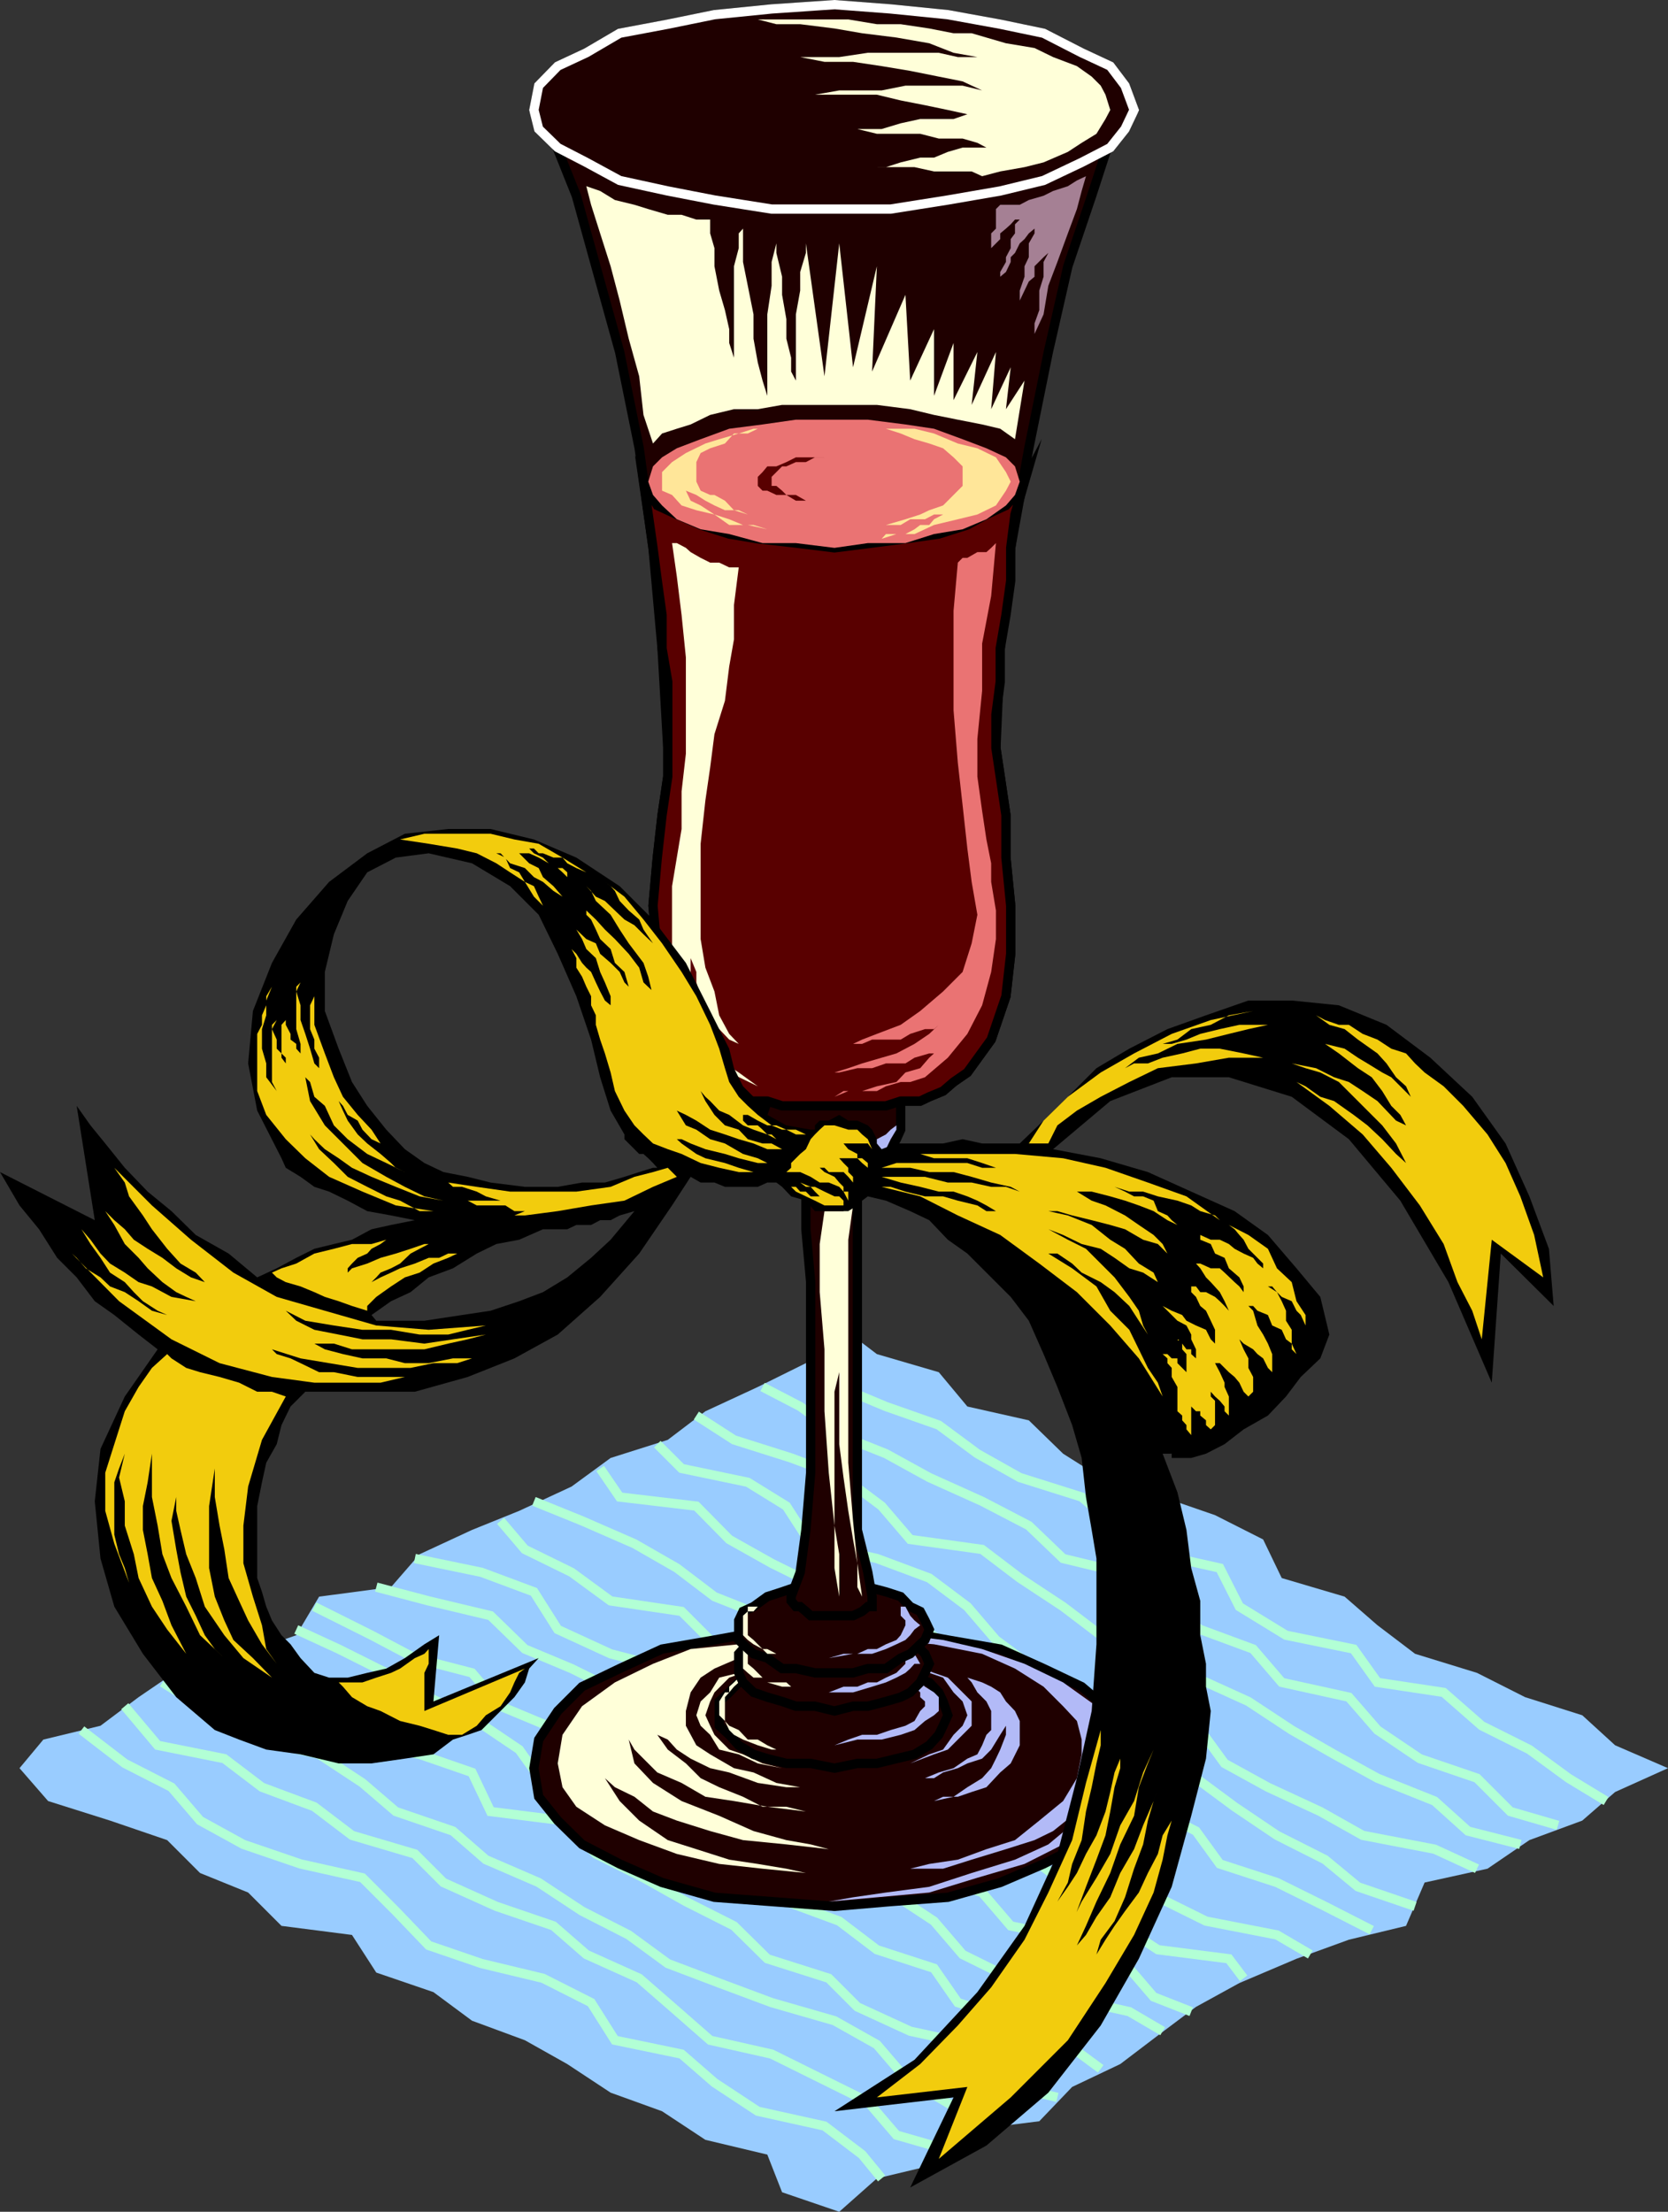 <svg xmlns="http://www.w3.org/2000/svg" width="350.199" height="464.177"><rect width="100%" height="100%" fill="#333333" stroke="none"/><path fill="#9cf" d="m350.2 371.08-11.102-4.802-6.899-6.3-12-3.801-10.101-5.098-13-4-7.899-6-6.898-6-13.203-3.902-3.899-8.098-10.101-5.101-11-3.801-13-4.098-7.899-5-7.199-7-12.902-2.902-6-7.2-13-3.8-7.899-6-7 7.902-10.101 5-11 5.098-7.899 6-12 3.8-8.199 6-11 5.102-9.902 4-11 5.098-6 6.902-15.098 2-4.8 8.098-11.102 3.902-13.2 3.098-8.8 6-8 6-12 2.902-5 6 6 6.899 13 4.101 12 4.098L42 393.079l10.098 4.098 7 7 14.8 1.902L79 413.978l12 4.101 8.098 6 11.101 4.098 8.899 5 9.101 6L139 443.079l9.098 6 13 3.098 3.101 7.902 12 4.098 7.899-7 13-3.098 6-7 15.101-1.902 6.899-7.2 10.101-4.8 7.899-6 8-6 9.101-5 12-5.098 11-4 12-2.902 3.899-9.098 13.203-2.902 8.797-6 11.101-4.098 6.899-6 11.101-5"/><path fill="none" stroke="#b2ffd5" stroke-miterlimit="10" stroke-width="1.95" d="m185.098 457.177-4.098-5-7.902-6-14-3.098-9.098-6-6.902-6-14-2.902-5-7.899L114 415.177l-12.902-3.098L90 408.28l-6.902-7.2-7-7-13-2.902-12-4.098-9.098-5-6-7-9.8-5-9.102-7M199 451.177l-10.8-3.098-6-7-10.102-5-10.098-5-12.902-2.902-8-7-6.899-6-11.101-5-6.899-6-12-4.098-11.101-5-6-6-13.2-3.902-7.898-6-11-4.098-7.902-6-14-2.8-6.899-8.2m182.899 88.098-8.899-4.098-10.101-6-6-7-8.899-5-13.199-3.8-11-4.102-10.8-4.098-8.2-6-9.8-5-9.102-6-11.098-4.8-6.902-6-12-4.102-7-6-9.098-6-13-3.098-8.902-5.101-11-6.899M222 440.177l-12.902-3.098-5.098-8-12.902-2.8L180 421.176l-6-6-12.902-4.098-7-6.902L144 399.079l-8.902-5-10-5-7-7L103 380.177l-3.902-8.2-11-3.8L73 365.079l-7.902-5.101L60 352.079l-13.902-4.101m185 86.199-6.899-5.098-11.101-5-12-3.8-5-7.2-12-3.902-7.899-6-11.101-4.098-9.098-6-12.902-2.8-8-7.2-6-7L114 374.177l-5-7-8.902-6-10.098-5-8.902-5.098-10-5-8.899-4.101m181.899 84.3-7-4.101-13.899-3.098-11-3.902-10.101-5-6-7-9.098-6-14.902-3.098-7.899-6-5.101-7-12-4-12-3.902-5-6.899-13-3.199-12-5-6-7-12-3.101L78 343.177l-12-6m184.098 85-7.899-3.098-6-7-10.101-5-13.899-2.902-6-7-12-4.098-5.101-7.902-10-4.098-14.899-3.101-6-6.899-11.101-4.8-6-6.301-11-4.801-10.098-5-9.8-4.098-7.2-7-13-3.101-11-2.899m182.098 82.098L258 411.079l-14.902-1.902-9.098-6-7.902-6-7.899-6-9.101-6-13-3.098-7-7-9.098-5-9.8-5-13.2-3.902-10.8-4.098-6-6.902-12-3.098-11.102-5.101-5-7.899-11-4.101-14-2.899m188 83.098-7-4.098-14.899-2.902-10.101-5-9.098-6-6-6-12-4.098-8.902-6-6-7-11-5-7.899-6-10.101-4.101-13.899-2.899-8.199-6-6.902-6.902-14.899-2.2-8.199-6-9.8-4.8-5.102-6M288 405.08l-9.8-5-10.102-5-12-3.903-5-6.899L241 379.177l-10.8-5-9.102-5.098-14-2.8-11-5.102-9.098-5-7-7-9.8-4.098-10.102-6-10.098-4-7.902-6-8.899-5.101-11-4.801-10.101-4.098m185 85.001-12-4.102-6.899-5.7-10.101-5.101-8.899-6-8.101-6L240 369.079l-12-4-7.902-6-11-5.101-7-6-7.899-6L180 339.079l-7.902-6-10.098-5-8.902-5-6.899-7-16.101-1.902-4.098-6m184.098 84-8.899-4.098-15.101-2.902-8.899-5-11-5.098-9.101-5-5.098-7-13.902-4-11-3.902-9.899-5-8.101-6-6-7-8-6-11-4.098-13.899-3.101-5.101-7.899-8.098-5-13.902-2.902-5.098-5.098m181.2 84.001-11-2.802-7-6.3-12-4.801-9.102-5-8.899-5.098-9.101-6-11-5-7-6-13-2.902-7.899-6-9.101-6-7.899-6-15.101-2.098-6-7-8-6-11-4.101-12-3.801-7.899-5.098m180.899 86.001-10-2.903-7-7-12-4.098-8.899-6-6-6.902-14.101-3.098-6-7L252 341.978l-8.902-6-7.899-6-12-2.899-7.199-6.902-9.8-5.098-11.102-5-9.098-5-9.8-3.902-8.2-6-7.902-4.098M337.2 377.978l-7.9-4.801-8.202-6-10-5-8-7-13.899-2.098-5-7L270 343.177l-9.8-6-4.102-8.098-13-2.902-9.098-6-6.902-6-13-4.098-8.899-5-8.101-6L186 295.177l-9.8-4.098-5.102-6"/><path fill="#1f0000" d="m175.2 400.08 11.8-1 12-.903 11-3.098 9.098-3.902 8-4.098 6-5 4-5 1-6-1-6-4-6-6-5.101-8-3.801-9.098-4.098-11-1.902-12-2.2-11.8-.898-13.2.899-12 2.199-11 1.902-8.902 4.098-7.899 3.8-5.101 5.102-4 6-1 6 1 6 4 5 5.101 5 7.899 4.098 8.902 3.902 11 3.098 12 .902 13.2 1"/><path fill="none" stroke="#000" stroke-miterlimit="10" stroke-width="1.95" d="m175.2 400.08 11.8-1 12-.903 11-3.098 9.098-3.902 8-4.098 6-5 4-5 1-6-1-6-4-6-6-5.101-8-3.801-9.098-4.098-11-1.902-12-2.2-11.8-.898-13.2.899-12 2.199-11 1.902-8.902 4.098-7.899 3.8-5.101 5.102-4 6-1 6 1 6 4 5 5.101 5 7.899 4.098 8.902 3.902 11 3.098 12 .902zm0 0"/><path fill="#ffffd9" d="m117.098 370.08 1 5 2.902 4.097 6 3.902 7.2 3.098 7.898 2.902 8.902 2.098 9.098 1 9.101.902-4.101-.902-6-1-6-.899-6.899-2.199-6-1.902-6-4.098-4.101-4.101-3.098-4.801 2.098 1.902 4.101 2 3.899 3.098 5 1.902 7 2.2 6.902 1.898 9.098.902 8.902 1-3.8-1-5.102-.902-6.899-1.899L151 381.08l-7.902-3.101-6-3.801-3.899-4.098-1.199-5 1.2 2.098 1.898 1.902 2.902 2.899 5.098 2.199 5 2.902 6 .899 7 1.199 8.101 1-4.101-1h-5L156 377.079l-5-2-3.902-1.902-3.098-3.098-3.8-2.902-2.2-3.098 2.2 1 1.898 2.098 2.902 1.902 4.098 2 4 .899 6 2.199 6 .902h7H168l-5-.902-4.8-2.2-4.102-.898-5-2.902-2.899-1.899-2.199-4.101v-3.098l1-3.902 2.098-3.098 2.902-1.902 5.098-2.2 4-.898h5.101l3.801-1h4.098l-7.899-1h-9.101l-10.098 1-7.902 3.098-8 3.902-6.899 5-4.101 6-1 6"/><path fill="#ffffd9" d="M175.2 347.08h-6l-5 .898-5.102 1.199-4 1.902-4.098 1-1.902 3.098-2 1.902-.899 2.899.899 2.199 2 1.902 1.902 3.098 4.098 1 4 1.902 5.101 1 5 .899h6-6l-5-.899-4.101-1-4.098-1.902-2.902-1-3.098-3.098-.902-1.902-1-2.2 1-2.898.902-1.902 3.098-3.098 2.902-1 4.098-1.902 4.101-1.2 5-.898h6"/><path fill="#b2baf7" d="M202.098 352.08h1l.902 1 1.2 2.097 1 1 .898.902 1 2v4l-1 1-.899 2.2-1 1.898-2.101.902-2.899 2-3.101.899-2.899 1.199h1.899l1.902-1.2 3.098-.898 2-1 3.101-1 1.899-1.902 1.902-3.098 1.2-1.902v1.902l-1.2 3.098-.902 1.902-1 2-1.899 2.098-3.101 1.902-2.899 2-4.101.899 1.902-.899h3.098l2.902-1 3.098-1 2.902-3.101 2.2-1.899 1.898-3.8v-5.102l-1-2.098-1.899-2-1.199-1.902-1.902-1.2-1.899-.898-3.101-1h-1"/><path fill="#b2baf7" d="m185.098 344.177 5-1 7.902 1 8.2 1.902 8.898 3.098 8.101 3.902 7 5 5 6 1.899 7-1.899 6-5 6-7 4-8.101 4.098-9.899 2.902-10.101 3.098-11 1-10.098.902 5.098-.902 6.902-1 9.098-1.2L204 393.08l9.098-2.8 7-3.2 6-5 3.101-4.101-1.199 1.199-2.902 1.902-4 3.2-3.899 1.898-6 1.902-7.199 2.2-6 1.898h-6.902l4-1 6-.899 6-2.199 6-1.902 5.101-4.098 5-4.101 2.899-4.801 1-5v-3.098l-1-3.902-2.899-3.098-4.101-4.101-6-3.801-6.899-3.098-10.101-2-11-.902"/><path fill="#1f0000" d="m175.2 371.08 4.8-1h4.098l4.101-1 3.801-.903 3.098-1.899 2-2.199.902-1.902 1-2.2-1-2.898-.902-1.902-2-2.098-3.098-1-3.8-1.902-4.102-1H180l-4.8-1.2-5 1.2h-5.102l-4 1-2.899 1.902-3.101 1-2 2.098-2.098 1.902v5.098l2.098 1.902 2 2.2 3.101 1.898 2.899.902 4 1h5.101l5 1"/><path fill="none" stroke="#000" stroke-miterlimit="10" stroke-width="1.95" d="m175.2 371.08 4.8-1h4.098l4.101-1 3.801-.903 3.098-1.899 2-2.199.902-1.902 1-2.2-1-2.898-.902-1.902-2-2.098-3.098-1-3.8-1.902-4.102-1H180l-4.8-1.2-5 1.2h-5.102l-4 1-2.899 1.902-3.101 1-2 2.098-2.098 1.902v5.098l2.098 1.902 2 2.2 3.101 1.898 2.899.902 4 1h5.101zm0 0"/><path fill="#ffffd9" d="M151 359.08v.898l1.2 1.199.898 1.902 1 1 1.902 1 3.098 1.2 2.902.898h4.098H163l-1.902-.899-2-1.199H157l-1.902-2-2-.902-.899-1v-5l.899-1 1-1.2 1-.898.902-1h-.902l-1 1-1 .899v1.199h-.899L151 357.079v2"/><path fill="#b2baf7" d="M197.098 358.08v1l-1 .898-1.899 1.199-2.199 1.902-2.902 1-4 1H180l-4.8 1.2 2.898-1.2 2.902-1h3.098l2.902-1 3.098-.902 1.902-1 1.2-2.098 1-1v-1l-1-.902v-1l-1.2-1.2h-.902l-2-.898-2.098-1h2.098l2 1h2.101l1 .899 1.899 1.199 1 1v1.902"/><path fill="#b2baf7" d="M176.2 347.08h4.8l5 .898 5.098 1.199 5 1.902 2.902 1 5 5v5.098l-5 5-2.902 1-5 1.902-5.098 1-5 .899h-4.8 4.8l5-.899 5.098-1 4-1.902 2.902-1 2.2-3.098 1.898-1.902 1-2.2-1-2.898-1.899-1.902-2.199-3.098-2.902-1-4-1.902-5.098-1.2-5-.898h-4.8"/><path fill="#1f0000" d="m175.2 359.08 3.898-1h3.101l3.801-1 3.098-.903 2-1 2.101-2.098 1-2 .899-1.902-.899-2.098-1-1-2.101-1.902-2-1-3.098-1.2-3.8-.898-3.102-1h-8l-4 1-2.899.899-3.101 1.199-2.899 1-2.199 1.902-.902 1v4l.902 2 2.2 2.098 2.898 1 3.101.902 2.899 1h4l4.101 1"/><path fill="none" stroke="#000" stroke-miterlimit="10" stroke-width="1.95" d="m175.2 359.08 3.898-1h3.101l3.801-1 3.098-.903 2-1 2.101-2.098 1-2 .899-1.902-.899-2.098-1-1-2.101-1.902-2-1-3.098-1.2-3.8-.898-3.102-1h-8l-4 1-2.899.899-3.101 1.199-2.899 1-2.199 1.902-.902 1v4l.902 2 2.2 2.098 2.898 1 3.101.902 2.899 1h4zm0 0"/><path fill="#ffffd9" d="M156 347.978v2.199l1 .902 1.2 1h1.898l1 1 3.101.899h1.899l-1-.899h-4l-2-2-.899-.902-1.199-1v-4.098l1.2-.902h.898l1-1h-1l-.899 1H157v.902h-1v2.899"/><path fill="#b2baf7" d="M193.2 349.177H192l-.902 1-1 .902-1.899 1-2.199 1-2.902.899-4 1.199H174l3.098-1.2H180l2.2-.898h1.898l1.902-1 2.2-1 .898-.902 1-1v-1.2l-1-1.898-.899-1-2.199-.902h-1.902 4.101l.899.902h1l1 1 .902 1 1.2 2.098"/><path fill="#1f0000" d="M175.2 351.08h3.898l3.101-.903H186l3.098-2.2 2-.898 2.101-2 1-.902.899-2.2-.899-1.898-1-1.902-2.101-1-2-2.098-3.098-1-3.8-1h-15.102l-2.899 1-3.101 1-2.899 2.098-2.199 1-.902 1.902v4.098l.902.902 2.2 2 2.898.899 3.101 2.199h2.899l4 .902h4.101"/><path fill="none" stroke="#000" stroke-miterlimit="10" stroke-width="1.95" d="M175.2 351.08h3.898l3.101-.903H186l3.098-2.2 2-.898 2.101-2 1-.902.899-2.2-.899-1.898-1-1.902-2.101-1-2-2.098-3.098-1-3.8-1h-15.102l-2.899 1-3.101 1-2.899 2.098-2.199 1-.902 1.902v4.098l.902.902 2.2 2 2.898.899 3.101 2.199h2.899l4 .902zm0 0"/><path fill="#ffffd9" d="M156 341.978v1.199l1 1 1.2.902 1.898 1 1 1h5H163l-1.902-1h-1l-1-1-.899-.902-1.199-1v-5h1.2l.898-1h1H157v1l-1 .902v2.899"/><path fill="#b2baf7" d="m193.2 341.08-1.2.898-.902 1.199-1 1-1.899.902-2.199 1-2.902 1h-4l-5.098.899 3.098-.899H180l2.2-1h1.898l1.902-1 2.2-.902.898-1 1-2.098v-1l-1-1v-1.902l-.899-1.2-2.199-.898h-1.902H186l2.2.899.898 1.199h1l1 1.902.902 1 1.2 1"/><path fill="#1f0000" d="M183.098 335.08v2.097h-.899l-1.199 1-1.902.902h-8.899l-1-.902-1.199-1h-.902l-1-1.2v-.898l1.902-5.101 1.2-8.899 1-12v-40l-1-11.101v-9.801l-2.102-1.2-1-1.898-1.899-2-2.199-1.902-.902-2.098-1-2v-3.101l1-2.899H156l-1.902-.902-1.899-1.2-3.101-1.898-2-2-5-6.902-3.098-9.098-1-8.902-.902-10.098.902-10.101 1-8.899 1.2-8.101v-6l-1.2-20.899-1.902-21.101-2.899-20.899-4.101-20.203-5-18L121 41.079l-4.8-12-4.102-6 1-5.101 4-4.102 6-2.797 7-4.101 10.101-1.899 9.801-2 12-1.203 13.2-.898 11.8.898 12 1.203 11 2 9.098 1.899 8 4.101 6 2.797 3.101 4.102 1.899 5.101-5 6-3.899 12-5 14.797-4.101 18L216 94.079l-3.8 20.899-2.2 21.101-.902 20.899.902 6 1.2 8.101v8.899l1 10.101v10.098l-1 8.902-3.102 9.098-5 6.902-2.899 2-2.199 1.899-2.902 1.199-1.899.902h-4.101v6l-.899 2-1.199 2.098-1 1.902-1.902 2-1.899 1.899-2.199 1.199v72.902l2.2 8.899.898 5.101"/><path fill="none" stroke="#000" stroke-miterlimit="10" stroke-width="1.95" d="M183.098 335.08v2.097h-.899l-1.199 1-1.902.902h-8.899l-1-.902-1.199-1h-.902l-1-1.2v-.898l1.902-5.101 1.2-8.899 1-12v-40l-1-11.101v-9.801l-2.102-1.2-1-1.898-1.899-2-2.199-1.902-.902-2.098-1-2v-3.101l1-2.899H156l-1.902-.902-1.899-1.2-3.101-1.898-2-2-5-6.902-3.098-9.098-1-8.902-.902-10.098.902-10.101 1-8.899 1.2-8.101v-6l-1.2-20.899-1.902-21.101-2.899-20.899-4.101-20.203-5-18L121 41.079l-4.8-12-4.102-6 1-5.101 4-4.102 6-2.797 7-4.101 10.101-1.899 9.801-2 12-1.203 13.2-.898 11.8.898 12 1.203 11 2 9.098 1.899 8 4.101 6 2.797 3.101 4.102 1.899 5.101-5 6-3.899 12-5 14.797-4.101 18L216 94.079l-3.8 20.899-2.2 21.101-.902 20.899.902 6 1.2 8.101v8.899l1 10.101v10.098l-1 8.902-3.102 9.098-5 6.902-2.899 2-2.199 1.899-2.902 1.199-1.899.902h-4.101v6l-.899 2-1.199 2.098-1 1.902-1.902 2-1.899 1.899-2.199 1.199v72.902l2.2 8.899zm0 0"/><path fill="#590000" d="M189.098 231.08h4.101l1.899-.903 2.902-1.2 2.2-1.898 2.898-2 5-6.902 3.101-9.098 1-8.902v-10.098l-1-10.101v-8.899L210 162.978l-.902-6v-7l.902-6.899v-7l1.2-7 1-7.203v-6.898l.898-7 2-6.899-1 1.899-2.899 3.101-4.101 1.899-4 2.199-6 1.902-7 1-7 .899-7.899 1-8.101-1-8-.899-6-1-6-1.902-5-2.2L138 106.08l-1.902-3.101-1-1.899 1 6.899 1 7 .902 6.898 1 7.203v7l1.2 7v19.899l-1.2 8.101-1 8.899-.902 10.101.902 10.098 1 8.902 3.098 9.098 5 6.902 2 2 3.101 1.899 1.899 1.199 1.902.902h5.098l3.101 1H186l3.098-1"/><path fill="none" stroke="#000" stroke-miterlimit="10" stroke-width="1.95" d="M189.098 231.08h4.101l1.899-.903 2.902-1.2 2.2-1.898 2.898-2 5-6.902 3.101-9.098 1-8.902v-10.098l-1-10.101v-8.899L210 162.978l-.902-6v-7l.902-6.899v-7l1.2-7 1-7.203v-6.898l.898-7 2-6.899-1 1.899-2.899 3.101-4.101 1.899-4 2.199-6 1.902-7 1-7 .899-7.899 1-8.101-1-8-.899-6-1-6-1.902-5-2.2L138 106.08l-1.902-3.101-1-1.899 1 6.899 1 7 .902 6.898 1 7.203v7l1.2 7v19.899l-1.2 8.101-1 8.899-.902 10.101.902 10.098 1 8.902 3.098 9.098 5 6.902 2 2 3.101 1.899 1.899 1.199 1.902.902h5.098l3.101 1H186Zm0 0"/><path fill="#a58094" d="m228 36.978-.902 3.101-1 3.797-1.899 5.102-2.199 6-1.902 5-1 6-1.899 4.101v2.899-5.102l1-2.797v-4.101l.899-2.899v-3.101l1-1.899 1-2-1 2-1 .899-1.899 1.898v2.203l-1.199 1-.902 1.899-1 2.101v2-4.101l1-2.899v-2.203l.902-1.898v-2.899l1.2-2.101v-1l-1.2 1-.902 1.199-1 .902-1 2-.899.899v1l-1 2.101-1.199 1v-1l1.2-2.101v-1l1-1.899v-1.902l.898-1.2V47.08l1-1h-1l-.899 1-1 .899-1.199 1v1.199l-1.902 1.902v-3.101l1-1v-4.102l.902-.898h4.098l1.902-1 3.098-.899 2-1 3.101-1 1.899-1.203 1.902-.898"/><path fill="#ffffd9" d="m141.098 113.978 1 7 1 8.101.902 8.899v20.199l-.902 7.902v7.899l-2 12v14.199l1 7.902 2.902 6 3.098 6 5 5 6 2.899-4-2.899-2.899-1.902-3.101-4.098-1-3.101-1.899-3.801v-3.098L145 204.978v-3.899l1.2 2.899v2.199l.898 2.902 1 1.899 1 3.101 1.902 1.899 2.098 2.199 2 .902-2-2.101-2.098-3.899-1-5-1.902-5-1-6v-20l1-9.101 1-6.899.902-7 2.2-7 .898-7.203 1-5.7v-7.198l1-7.899h-2l-2.098-1h-1.902l-2-1-2.098-1.203-1-.898-1.902-1h-1"/><path fill="#ea7373" d="m201.098 118.08-.899 10.097v20.902l.899 11 1 8.899 1 9.101.902 7 1.2 6.899-1.2 6-1.902 6-4.098 4.101-4.8 4.098-4.102 2.902-5 1.899-3.098 1.199-1.902.902H181l2.098-.902h6l2-1.2 3.101-1h1.899l1-.898-2 1.899-3.098 2.101-3.8 2-3.102.899-4.098 1.199-2.902 1-2.899.902h-2.101 3.101l3.801-.902h3.098l2.902-1h4.098l1.902-1.2 3.098-.898h1l-1 .899-1.899 2.199-3.101.902-1.899 2-4.101.899-3.098 1h-2.902l-2.899 1.199 1.899-1.2h7l1.902-1 3.098-.898h2l3.101-1 4.801-4.101 4.098-5 3.101-6 1.899-7 1-6.899v-6l-1-6v-3.902l-1-5-.899-6-1-7.2v-7.898l1-10.101v-9.899l1.899-10 1-11.101-1 1-1 .898h-1.899l-2.101 1.203h-1l-1 1m13-16.999-1-3.204-1.899-1.898-4.101-1.899-5-1.902-6-2.2-6-.898-7.899-1h-15.101l-7 1-7 .899-6 2.199-5 1.902L139 95.978l-1.902 1.898-1 3.203 1 2.797 1.902 2.203 3.098 2.899 5 2.101 6 1 7 1.899h7l8.101 1 7-1h7.899l6-1.899 6-1 5-2.101 4.101-2.899 1.899-2.203 1-2.797"/><path fill="#ffe699" d="M183.098 89.978H192l4.098 1 5 2.101 4.101 1 3.899 1.899 2.101 3.101 1 2-1 1.899-2.101 3.101-3.899 1.899-4.101 1-5 1.199-4.098 1.902h-3.8l-3.102 1 .902-1h4.098l1.902-1 1.2-.902h1.898l1-1.2 1.902-1h-1.902l-1.899 1h-3.101l-2 1.2H186l4.098-1.2 3.101-1 1.899-.898 2.902-1 1-1 2.098-2.101 1-1v-4.102l-1.899-1.898L198 94.079l-2.902-1-3.098-.902-2.902-1.2-3.098-1h-2.902m-22 .001h-2.899l-3.101 1L151 92.177l-2.902.902-4.098 2-2.902 1.899L139 99.079v3.899l2.098.898 2 2.203 3.101 1 3.801.899 3.098 2.199H157l4.098.902-2.899-.902H156l-2.902-1.2-3.098-1-2.902-1.898-2.098-1-1-2.101-.902-1.899.902 1.899 2.2.898 1.898 1.203 1.902 1 2.2 1h2.898l1.902.899-2.902-.899-1.899-2-2.199-1.203h-.902l-2-.898-.899-1.899v-4.101l.899-1.899 2-1 3.101-1 1.899-2.101H157l2.098-1h2"/><path fill="#590000" d="M162 101.08v-1l1-1 1.2-1.204h.898l2-.898h2.101l1.899-1H174h-6.902l-2 1-2.098.898h-1.902l-1 1.203-1 1v1.899l1 1h1l1.902.898h2.098l2 1.203H174h-4.8l-2.102-1.203h-2l-.899-.898-1.199-1h-1v-.899"/><path fill="#b2baf7" d="M188.2 236.177v.902l-1.2 2-1 2.098-.902 1.902-2 2-3.098.899-1.902 2.199h-2.899v-1.2l1-1v-6H181l2.098-.898h1l1.902-1 1-1 1.2-.902"/><path fill="#1f0000" d="m238.098 23.08-1.899-5.102-3.101-4.102-6-2.797-8-4.101L210 5.079l-11-2-12-1.203-11.8-.898-13.2.898-12 1.203-9.8 2-10.102 1.899-7 4.101-6 2.797-4 4.102-1 5.101 1 4 4 3.899 6 3.101 7 3.797 10.101 2.203L150 41.978l12 1.898h25l12-1.898 11-1.899 9.098-2.203 8-3.797 6-3.101 3.101-3.899 1.899-4"/><path fill="none" stroke="#fff" stroke-miterlimit="10" stroke-width="1.95" d="m238.098 23.08-1.899-5.102-3.101-4.102-6-2.797-8-4.101L210 5.079l-11-2-12-1.203-11.8-.898-13.2.898-12 1.203-9.8 2-10.102 1.899-7 4.101-6 2.797-4 4.102-1 5.101 1 4 4 3.899 6 3.101 7 3.797 10.101 2.203L150 41.978l12 1.898h25l12-1.898 11-1.899 9.098-2.203 8-3.797 6-3.101 3.101-3.899zm0 0"/><path fill="#ffffd9" d="M204 6.978h-3.8l-5.102-1-6-.899h-5l-6-1h-19l3.902 1h5l7.2.899 5.8 1 7.2.898 6.898 1.203 5.101 2 5 .899h-4.101l-4-.899h-14.899l-6 .899h-11.101H168l5.098 1h6l6 .898 6 1 6 1.203 5 1 4.101 1.899-4.101-1h-12l-5 1h-8.899l-5.101.898h13l5 1.203 5.101 1 4.801 1 4.098.899 3.101 1-3.101-1-2.899 1h-7l-4.101.898-4 1.203h-7H180l4.098 1h9.101l3.899 1h5l3.101.899 1.899 1h-5l-3.098.898-2.902 1.203h-2.899l-4.101 1-3.098 1h-1.902H192l4.098.899H204l2.2 1 3.8-1 5.098-.899 4-1 5.101-2.203 2.899-1.898 3.101-1.899 1.899-3.101 1-1.899-1-3.203-1-1.898-1.899-1.899-3.101-2.203-5-1.898-3.899-1.899-6-1L204 6.978m9.098 85.199-3.098-2.2-3.8-.898-5.102-1-5-1-5-1.203-7-.898h-19.899l-5.101.898h-5l-5 1.203-4.098 2-2.902.899-3.098 1-1.902 2.101-2-6-.899-8.101L132 71.079l-1.902-8-1.899-7.203L126 48.978l-1.902-6-1-3.899 2.902 1 3.098 1.899 4.101 1 2.899.898 4.101 1.203h2.899l3.101 1h2.899v2.899l.902 3.101v3.797l1 5.102 1.2 4.101.898 4v2.899l1 3.101V55.876l1-3.797v-3.101l.902-1v7l1 5 1.2 6v5.101l.898 5 1 3.797 1 3.203V65.978l.902-6v-5l1-3.899v-2.101 4.101l1.2 5v3.797l.898 5.102v4.101l1 4v2.899l1 1.898V65.978l.902-5v-3.899l1.2-4v-2l3.898 27.899 3.101-27.899 2.899 26 5-21.203-1 22.102 7-16.102 1 18 5-10.797v14l4.101-11.101v12l5-10.102L204 84.978l5.098-11.102-1 12 4.101-8.797-1 8.797 3.899-6-2 12.3m-52 144.904v1l.902 1 1 .898v2.199l1.2.902 1.898 2h1l.902.899v-.899h-.902l-1-1v-1l-1-.902v-3.098H163v-1h-1l-.902-1m18 15.899-1 7.199v46.8l1 12.2.902 8.902 1 7-1-2v-5l-.902-5-1-6-1-7-.899-7v-15.101l-1 4.101v28.098l1 6v8.902l-1-6v-8.902L174 309.079l-.902-12.902v-13l-1-12v-10.098l1-6.902h4l1-1.2h1"/><path d="m141.098 252.978 3.902-6-7-1.899h-.902l-2.899.899-3.101 1-4.098 1.199h-4.8l-5.102.902h-6.899l-7.199-.902-4.8-1.2-5.102-1-4-1.898L85 241.177l-3.902-4.098-4-5-3.2-5-2.8-7-2.899-7.902v-8.2l1.899-7.898 2.902-7 4.098-6 6-3.101 6.902-.899 9.098 2.098 8 4.8 6 6 4 8.2 3.902 8.902 3.098 9.098 1.902 7.902 2.2 7 2.898 5v1l.902.899 2.2 2.199h.898l1 .902 1 1 .902 1 7 1.899 2.098 1.199H150l2.2.902h6.898l2-.902H163l1.2.902 1.898 2 3.101.899 1.899 2.199h7l1.902-1.2 1-1 1.2-.898 3.8.899 5.098 2.199 4 1.902 3.902 4.098 4.098 2.902 5 5 4.101 4.098 3.801 5 3.098 7 2.902 6.902 3.098 8 2 6.899.902 8.199 1.2 6.902 1 6v18l-1 14-3.102 14.098L222 389.079l-6.902 15.098-9.899 13.902L192 432.28l-16.8 10.8 25-2.902-9.102 18.902 16-8.8 13-11.102 11-14.098 8-14L246 395.978l4.098-14.899 3.101-12 1-10-1-5.101v-4.801l-1.199-6v-7.2l-1.902-6.898-1-8-1.899-7.902-3.101-8.098H246v.899h4.098l3.101-.899 3.899-2 4-3.101 5.101-2.899 3.801-4 3.098-4.101 4.101-3.899 1.899-5-1.899-7.902-5-6-6-7-7-5-9.101-4.098-9.098-4.101-9.902-2.899-10-1.902 12-10.098 12.902-5h12l13.2 4.098 12 8.902 10.8 12.899 10.098 17.101 9.101 21.098 1.899-27.098 11.101 11-1-12-4.101-11-5-11.101-7-9.801-8.797-8.2-9.203-6.898-10-4.101-9.899-1h-9.101l-8.899 3.101-8.101 2.899-8 4.101-6.899 4.098-6 6-5.101 5-5 4.8h-7.899l-4.101-.898-4.098.899h-9.8l-3.102 1.199-1-1.2v-.898l-1-2-.899-.902-2.199-1h-1.902l-1.899-1.2-2.199 1.2h-1.902l-1 1v.902h-.899l-5.101-.902-4-2.2-2-2.898-3.098-3.101-1.902-3.801-1-4.098-2.098-4.101-1.902-3.801L144 202.079l-6.902-9.101-7-7-9.098-6-8.902-3.801-9.098-2.2h-8.902l-9.098 1-7.902 4.102-8 6-6.899 7.899-5.101 9.101-4 10.098-1 11L54 233.079l5.098 10 .902 2 3.098 1.899L66 249.079l3.098 1L73 251.978l4.098 2.199 5 .902 5 1-5 1-4.098.899-4.102 2.199-3.8.902-4.098 1-3.8 1.899-4.102 2.199L54 268.079l24 7.899 4.098-2.899 4.101-1.902L90 268.079l5.098-1.902 5-3.098 4.101-2 4.801-.902 5-2.2h5.098l1.902-.898h3.098l1.902-1h2.2l1.898-1 3.101-.902-5 6-4.101 3.8-5 4.102-5.098 3.098-5 1.902-6 2-6 .899-7.902 1.199H79l-1-1.2-24-7.898-6-5-6.902-3.902-5.098-5-5-4.098-4.8-5-4.102-5.101L19 236.177l-2.902-4.098 3.8 24L0 245.978l4.098 7 4.101 5 3.801 6 4.098 4.101 3.8 5L24 275.978l5.098 4.101 4 3.098-6.899 9.902-5.101 11-1.2 11 1.2 12L24 337.177l6 9.902 7 9.098 8.098 6.902 5.101 2 5.7 2.098 7.199 1 8 1.902H78l7-1 6-.902 4.098-3.098 3.101-1 2.899-1 6.902-6.902 2.2-3.098.898-2.902 2-2.2L91 357.08l1.2-13.902-3.102 1.902L85 347.978l-3.902 2.199-4 .902-4.098 1h-3.902l-3.098-1-2.902-3.101L61 345.079l-1.902-1.902-2-3.098-1.2-2.902-.898-3.098-1-2.902v-15.098l1-5 .898-4.101 2.2-3.899 1-4L61 295.177l3.098-3.098h23l11.101-3.101 9.801-3.899 9.098-5 8.902-7.902 8.2-9.098 6.898-10.101"/><path fill="#f2cc0d" d="m183.098 241.177-.899-2.098-1.199-1-1-1h-1.902l-2.899-.902h-2.101l-1 .902-1 1-.899 1-1 2.098-1.199 1-1.902 1.902v1l-1 .899H168l2.2 1 1.898 1.199H174l2.2.902.898 1 1 1.899v-1.899h-1v-1l-.899-.902-1-1.2-2.101-1-1-.898h1l.902.899h3.098l1 1 1 1.199.902.902-.902-.902v-1.2l-1-1v-.898l-1-1-.899-1H174h6l1 1 1.2 1v-1l-1.2-1h-1v-.902l-1.902-1-1-1.2h-.899 6l.899 1.2"/><path fill="#f2cc0d" d="M177.098 252.978h-4l-2-1-1.899-.899-2.101-1-1-1-1-.902 1 .902h1l.902 1h1.2l1 1h2.898-1l-1-1-.899-1h-1l-1.199-.902h-.902.902l2.2.902h.898l2 1 2.101 1h1l.899.899v1m79 3.102-7-5-8.098-2.903-8.902-3.098-8.899-2-10.101-.902H187h6.2l2.898.902h7l3.101 1 2.899 1h2.101-5l-3.101-1h-14.899l-3.101 1h6l4 .899h5.101l3.801 1 4.098 1.199 4.101.902 1.899 1-2.899-1h-3.101l-4.098-.902h-5l-4.8-1.2h-9.102l4 1.2 4.101.902 3.899 1h3.101l2.899 1 2.101.899 1.899 1 2 1.199h-2l-1.899-1.2-4.101-1-3.098-.898h-3.8l-4.102-1-3.098-1h-1.902l8.101 2 7.899 4 8.902 4.098 8.2 6 7.898 6 7 7 6 6.902 5 8-1-2.902-2.098-3.098-1.902-3.902-2-4.098-4-4-2.899-5.101-5.101-3.801-5-3.098H222l3.098 2.098 2 1.902 4 2 2.902 2.098 3.098 2.902 2 3.098 1.902 2.902-1-1.902-.902-3.098-2-2.902-3.098-4.098-6-6-3.8-1.902-4.102-2.2 3.101 1.2 3.899 1.902 4 1 2.902 1.899 3.098 2.199 2.902.902 3.098 2 2 2.098-2-2.098-.899-2-3.101-1.902-2.899-3.098-3.101-1.902-3.899-3.098-5-2-4.101-.902H222l3.098.902 4.101 1 3.899 1 3.101.899 3.801 2.199 3.098.902 2 2-1-2-1.899-1.902-3.101-2.098-2.899-2-4.101-2.101-2.899-1-3.101-1.899-2.899-1 2.899 1h3.101l3.899 1 3.101.899 2.899 1 3.101 1.199 2.899 1.902 2.101 1-1.199-1-.902-1-2-.902-.899-2.2-2.199-.898h-1.902l-1.899-1-2.199-1 3.098 1H240l3.098 1 4.101.899 2.899 1 1.902 1.199 3.098.902 1 1"/><path fill="#f2cc0d" d="m244.098 284.177 1 .902v1l.902 1v1.899l1.2 2.101v5.098l1 .902v1l.898 1v.899l1 1.199v1.902-7.902l1 1H252v.902l1.2 1v1l1 .899v1.199-1.2l.898-.898v-5.101l-.899-.899v-1l.899 1 1 .899 1 1.199v1l.902.902v1-5l-.902-2v-.902l-1-2.2-1-1.898h1l1 1 .902.899 1.2 1 1 1.199.898 1.902 1 1v.899-.899l1-1v-3.101l-1-1.899v-2l-1-1.902-.899-2.098.899.899 2 1.199.902 1 1.2.902 1 2 .898.899v1-4.801l-.899-2.2-1-1.898-1.199-1.902-.902-3.098-1-1h1l.902 1 2.2.899.898 2.199 2 .902.902 2 1.2.899 1 2.199-1-1v-4.098l-1.2-1.902v-2.098l-.902-2-1-1.902-1.899-1.2h.899l1 1.2 1 1 2.101.902 1 2 .899.899 1 2.199 1 .902-1-.902v-2.2l-1.899-2.898-1-4-3.101-2.902-1.899-4.098-4.101-2.902-4.098-2.098 1.2.899 1 1.199.898 1 1 1.902 1 1 .902.899 1.2 1.199v1l-1.2-1-.902-1.2-2-.898-1.899-1-1.199-1-1.902-.902h-1.899l-2.199-1v1l2.2.902.898 2 2 .899.902 2.199 2.2 1.902.898 1.899v1.199l-.899-1.2-1-.898-2.101-2-1-.902h-1.899l-2.199-1h-.902l-1-1.2 1 1.2.902 1 1.2 1.902 1 1 1.898 2.098 1 1.902.902 2 1.2 2.098-1.2-2.098-.902-1-1-1-1-.902-1.899-1H252l-.902-1.2h-1v1.2l1 1 .902 1.902 1.2 1 1 2.098.898 1.902v4.098-1.2l-.899-.898-1-2-2.101-.902-2-1-.899-1.2-2.199-.898-1.902-1 1.902 1.899 1.2 1.199 1.898 1 1 1.902v1l1 2.098v2.902-1l-1-.902v-1h-1l-.899-1.2-1-.898 1 .899v1.199l.899 1v3.8l-1.899-1.898v-1H246l-.902-.902h-1M169.2 238.08l-2.102-1h-2.899l-2.199-.903-2.902-2.2L157 232.08l-1.902-1.902-2-3.098-.899-2.902L151 220.08l-1.902-5-2.899-6-3.101-5.101-4.098-6-3.902-5-4-4.801L127 185.08l1.2.899.898 1 1 2.101 1.902 2 2.2 1.899.898 2.101 2 2.899.902 2.199-.902-2.2-2-1.898-1.899-1.902-2.101-1.2-2-1.898-2.098-2-1.902-.902-2-2.2 1 1 1 2.102 3.101 2.899 1.899 3.101 1.902 2.899 3.098 4.101 1 2.899 1 4.101v-1l-2-1.902-.899-3.098-2.199-2.902-2.902-3.098-2.098-2-1.902-2.101-2-1.899v.899l1 1 1 2.101.902 2 2.2 2.098.898 2.902 2 1.899.902 3.101-.902-.902-1-2.2-1.899-1.898-2.199-1.902-.902-2.2-2-.898-2.098-2-1-.902 1 .902 1.2 2 .898 2.098 2 1.902.902 2.899 1 2.199 1.2 2.902v1.899l-1.2-1-1-1.899-.902-1.902-1-2.2-1-.898-.899-1-1.199-1.902-1-1 1 1.902v2l1.2 1.899.898 2.101 1 2v1.899l1 2.101v2l.902 3.098 1 2.902 1.2 4 .898 3.899 2 4.101 2.101 3.098 1.899 1.902 2 1.899 3.101 1.199 2.899 1 4 1.902 3.902 1 4.098.899H162h-3.8l-3.102-.899-2.899-1-4.101-1-1.899-.902-3.101-2.2-1-.898h1l1.902.899 3.098 1.199 4.101 1 2.899.902 4 1h5.101-3.101l-2-1-3.098-.902-3.8-2.2-3.102-.898-2.899-2-2.199-.902-1.902-3.098 1.902.899 2.2 1.199 2.898 1.902 3.101 1 2.899 1 3.101.899 2.899 1.199h3.101l-2.199-1.2h-1.902L157 239.08l-1.902-2-2.899-.902-2.199-2.2-1.902-2.898-1-2.101 1 1.199 1 .902 1.902 2 2.098.899 2.902 2.199 2.2.902 2.898 1 1.902 1-1-1h-.902l-1-1-1-.902H157l-1-1v-1.2l-.902-.898.902.899h1l2.098 1.199 2 1H163l2.098.902 2 1h2.101M84 176.177l5.098-1.2H103l5 1.2 5.098.902 5 2.899 5 3.101-2.098-.902-1.902-1-1-1.2h-1.899L114 179.08h-.902l-1-1h-1l1 1 1.902.899 1.2 1.199 1.898 1h1l1 .902v1H120h-.902l-1-1-1-.902-1.899-1-2.101-1.2-2-.898H108l-1.902-1h1l1.902 1 2.098 2.098 2 1 .902 1.902 2.2 1.899 1.898 2.199 1 1.902-1-1.902-1.899-1.2L114 185.08l-1.902-1-1.899-1.902-3.101-1-2-2.098H103h1.2l1.898.899 1 2.199 1.902.902 1.2 2 1.898.899 1 2.199.902 1.902-1.902-1.902-1.899-3.098-3.101-2-2.899-1.902-4.101-2.098-4.098-1-6-1-6-.902M57.098 207.08l-1.2 2v1.898L55 213.079v2l-1 1.899v12l1.898 5L60 239.079l4.098 4 5 3.899 7 3.101 7 2.899L91 254.177h-2.902l-4.098-2.2-2.902-.898-4-2L73 246.978l-2.902-2.899L67 241.177l-1.902-3.098.902 1 2.2 2.098 2.898 1.902 2.8 2L78 246.978l5.098 2.101 5 2 5 .899-4-.899-4.098-2-3.902-2.101-5-2.899L72 239.978l-3.8-3.801-3.102-5.098-1-5 1 1 .902 3.098 2.2 1.902 1.898 4.098L73 239.079l4.098 3.098 4 1.902L85 245.978l-1.902-.899-1-1-2.2-1.902-2.8-2.2-2-1.898L73 235.177l-1-2.098-.902-2 .902 1 1 1.899 2.098 1.199 1 1.902 1.902 2 1.898.899 2.2 1.199-2.2-1.2L78 237.08l-2.902-3.101L72 230.177l-1.902-4.098-1.899-5-2.199-6v-6l-.902 1.899v5l.902 2.199v1.902l1 1.899v2.199l1.2 1.902-1.2-1.902-1-1-.902-3.098-1-3.101-1-2.899v-3.101l-.899-2.899.899-1.902-.899.902v8.899l.899 3.101v2.899-.899l-.899-1v-1L61 218.177v-1.2l-1-1.898v-2.902 1.902l-.902 1v6l.902.899v2.199-1l-.902-1.2v-.898l-1-1v-1.902l-1-2.2 1-1.898-1 1v12l1 1.899L60 232.079l-1.902-3.101-2.2-2.899v-2.902L55 220.079v-4.101l.898-2.899v-3.101l1.2-2.899M140.2 245.08l-3.102.898-3.899 1-5 2.101-7.199 1h-13.902l-7-1-6-.902 1 .902H97l3.098 1 1.902 1 3.098.899h7H97h1.2l1.898 1h6l1.902 1.199h6-3.8l-2.2.902h-8.902L96 254.177l3.098.902h11.101l6.899-.902 7-1.2 7-1 6-2.898 5-2.101-1.899-1.899M216 239.978l3.098-4.801 5.101-5 6.899-5.098 7-4 7.902-4.101 8.2-2.899 8.898-1.902h8.101-8.101l-5.098.902-3.8 2-4.102.899-2.899 2.199-3.101.902-1.899 1 .899-1H246l3.098-.902 2.902-1.2 4.098-1 4.101-.898h8.899-2.899l-4.101.899-4.098 1-4.8 1.199-6 .902-4.102 2-4 .899-2.899 2.199 1.899-1H241l3.098-1.2 4.101-.898 3.801-1h4.098l5 1 4.101.899H258l-6.902 1.199-8 1-6 2.902-6 3.098-5 2.902-4.098 3.098-1.902 3.8H216m95.098 41.103-2-6-3.098-6-2.902-8-5-8.102-6-7.899-6-7-7-6-6.899-5 1.899.899 3.101 2.199 2.899.902 4.101 2.899 2.899 2.199 3.101 2.902 2.899 3.098 2.101 1.902-2.101-4.101-2.899-3.801-3.101-3.098-2.899-2.902-3.101-3.098-3.899-2-3.101-.902-2.899-1 5.102 1 3.797 1.902 3.101 1 2.899 1.899 3.101 2.101 1.899 2 2 2.098 2.101 1-1.199-2.2-1.902-1.898-1.899-3.101-2.199-2.899-2.902-1.902-4-3.098-2.899-2-3.101-.902 3.101.902 4.102 1 2.797 1.899 2 1.199 3.101 1.902 1.899 1 1.902 1.899 2.2 2.199-1-2.2-2.102-1.898-2-2.902-1.899-2.098-4.101-2.902-2.797-2.2-3.203-.898-2.797-2 1.898 1 2.899 1h2.101l2.899 1.899 3.101 1.199 2.899 1.902 3.101 1 1.899 2.098 2 1.902 4 2.899 4.101 4.101 5.102 6 3.797 6 3.101 7 2.899 8.098 1.902 8.902-10.8-7.902-2.102 20.902m-127 159.098 9.101-7 7.899-8.098 7-8 7-10 5-9.902 5-11 2.902-12 3.098-11.098v3.2l-.899 3.8-1 5-1.199 5.098-.902 6-2 5-.899 3.902-2.199 4 2.2-3.101 1.898-2.899 1.902-4 2.2-3.902 1.898-5 1-4.098.902-4.101 1.2-2.899v2l-1.2 4-.902 5.098-1 5-1.899 5.101-2.199 5.7-1.902 5.101-1.899 5 .899-2.902 2-4.098 3.101-5 2.899-5 2.101-6 2.899-5.101 1.902-6 2.2-4.801-1.2 2.902-1.902 5-1 6-2.899 6-2.101 6-2.899 6-2.199 5.098-1.902 4.101L228 406.08l2.2-3.8 2.898-4.102 2.101-5.098 2.899-5 1.902-5 2.2-5.101.898-2.899-.899 2.899L241 382.08l-1 5-1.902 5.098-1.899 6-2.199 5-2.902 3.902-.899 3.098 1.899-3.098 1.902-2.902 2.2-3.098 2.898-3.902L241 393.08l2.098-4 1-3.902L246 382.08l-.902 3.098-1 5.101-1.899 6.899-4.101 8.902-6 10.098-7.899 12-12 12-15.101 12.902 6-15.101-19 2.199M24 245.08l7.898 7.898 8.2 7.199L49 267.079l9.098 5.098 10.101 2.902L79 278.177l11 .902 12-.902-3.8.902-4.102 1h-6l-6-1h-6l-6-.902-6-1L60 275.079l2.2 2.098 3.8 1.902 5.098 1 5 1h6l7 .899 6-.899 6.902-1-3.8 1-4.102.899-5 1.199h-15.2l-3.8-1.2H66l2.2 1.2 3.8 1 4.098.902h5l3.902 1h5l5.098-1h4l-3.098 1h-5l-4.8 1H75.097l-12-2-6-1.902 1 1 2.902.902 2.098 1L67 287.978h3.098l5 1H85l-5.102 1.199H66l-8.902-1.2-11-2.898-10.098-5-11-8-9.902-10 1 .899L18 266.177l3.098 1.902 2 1.899 3.101 1.199 2.899 1.902 2.8 2 3.2.899-2-.899-3.098-2-1.902-1.902-1.899-2.098-3.101-2-2-3.101L19 261.079l-1.902-3.101L19 260.177l2.098 2.902 2 2.098 3.101 1.902 2.899 2 2.8.899L36 272.177l5.098.902-2-.902-2.098-1-2.902-2.098L31 266.177l-1.902-2.2-2.899-2.898-2.199-4-1.902-2.902L24 256.079l2.2 1.899 1.898 2.199L31 262.079l3.098 1.899L37 266.177l3.098 1.902 2.902 1-1.902-2-3.2-1.902-2.8-3.098-3.2-4.101L30 255.079l-2.902-4-.899-2.902L24 245.079m11.098 39.098-3.2 2.902-2.8 4-2.899 5.098L24 303.079l-1.902 6v8L24 323.978l3.098 8.199-.899-3.098L25 326.177l-1-4.098v-11l1-2.902 1.2-3.098-1.2 5 1.2 5v5.098l1.898 6 1 5 2.8 6 3.2 4.8 4 5.102-3.098-6-1.902-5.101-2.2-4.801-.898-5-1-5.098v-5l1-5 .898-6v9.098l1.2 6 1 6 1.902 5 3.098 6 2.902 6 5.098 4.8-2-1.898L43 343.177l-1.902-4.098-2-4-1.2-5.101-.898-4.801-1-6 1-5v2.902l.898 4 1.2 5.098 2 5 1.902 6 4.098 6 4 4.8 6 4.102-4-4.101L49 344.177l-1.902-4.098-2-5-1.2-6v-13l1.2-7.902v6l1 6 1 5 .902 6 2.2 4.8 1.898 4.102 2.902 5 3.098 4.098-2.2-3.098-.898-5-1.902-6-2-7v-7.902l1-8.2 2.902-9.8 5-9.098-2.902-1H54l-3.8-1.902-4.102-1.2-4.098-1-2.902-.898-3.098-2-.902-.902"/><path fill="#f2cc0d" d="m57.098 267.08 1 1 1.902 1 3.098.898L66 271.177l2.2 1 2.898.902 2.8 1 3.2 1v-1L79 272.177l3.098-2.2L85 268.08l3.098-1L91 265.177l3.098-1.2L96 263.08h-1.902l-1.899.899H90l-2.902 1.199-3.098 1-1.902.902-2.2 1-1.898 1 1-1 .898-1 2.2-.902 1.902-1 2.2-2.098 1.898-1 1.902-1h3.098-4l-2.899 1-3.101 1-3.2.899-2.8 1.199-3.2 1-.898.902v-.902l.898-1 1.2-1.2 2-.898.902-1 1.898-1 1.2-.902h2-2L78 261.08h-4.102l-3.8 1-4.098 1-3.8 2.098-3.102 1-2 .902m14 86h5l2.902-1 3.098-1 1.902-.903 3.098-2.2 2-.898.902-1v3.098l-.902 1.902v8l21.101-8.902-1.199.902-1 2-.902 2.098-2 2.902-3.098 1.899-1.902 2.199L97 364.079h-2.902l-3.098-1-2.902-.902-4.098-1-4.102-2.098-2.8-1-3.2-1.902-1.898-2.2-.902-.898"/></svg>
